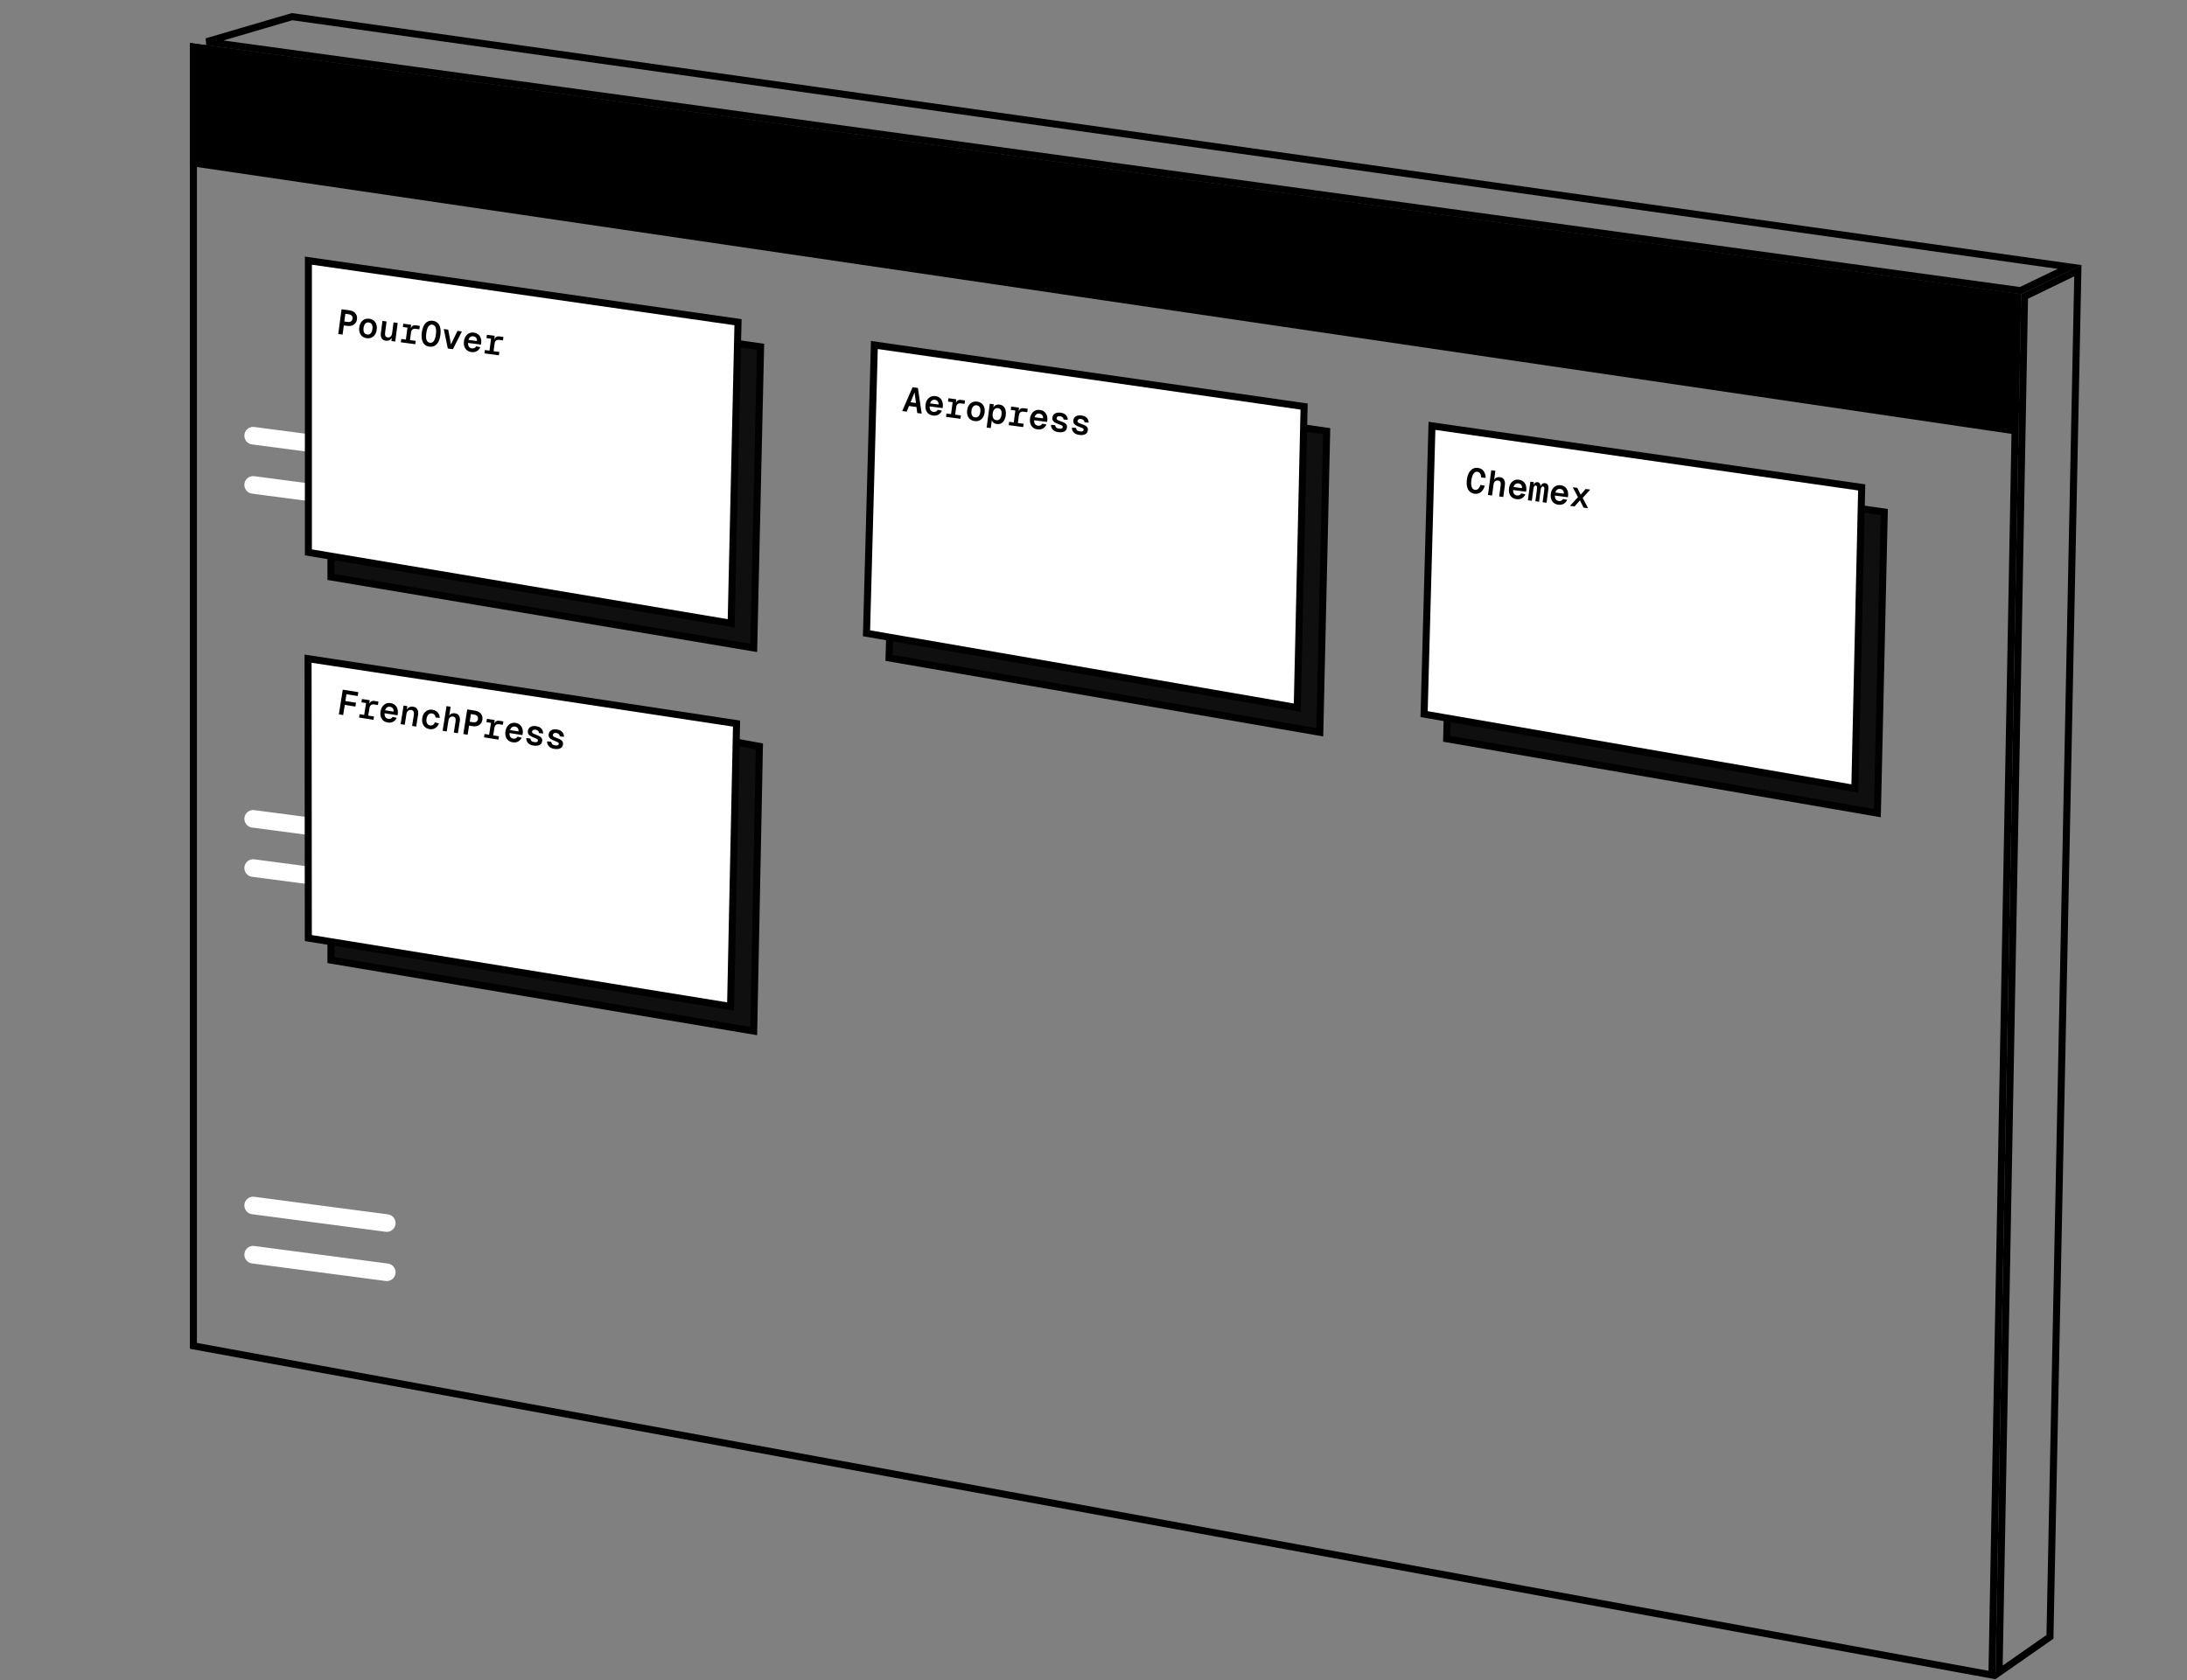 <svg width="622" height="478" viewBox="0 0 622 478" fill="none" xmlns="http://www.w3.org/2000/svg">
<rect x="0" y="0" width="622" height="478" fill="#808080" stroke="none"/>
<path d="M566.529 476.523L55.006 382.885L55.006 13.365L573.801 84.574L566.529 476.523Z" stroke="black" stroke-width="2"/>
<path d="M588.605 75.95L574.643 82.687L58.773 11.864L83.08 4.74L588.605 75.95Z" stroke="black" stroke-width="2"/>
<path d="M575.794 84.351L590.959 77.001L583.023 465.674L568.542 475.778L575.794 84.351Z" stroke="black" stroke-width="2"/>
<path d="M573.028 122.564L55.005 46.356L55.02 13.371L573.74 84.589L573.028 122.564Z" fill="black" stroke="black" stroke-width="2"/>
<path d="M72 123.951L91 126.451L110 128.951" stroke="white" stroke-width="5" stroke-linecap="round"/>
<path d="M72 137.951L91 140.451L110 142.951" stroke="white" stroke-width="5" stroke-linecap="round"/>
<path d="M535.897 145.669L533.944 231.326L411.441 210.171L413.676 128.158L535.897 145.669Z" fill="#0F0F0F" stroke="black" stroke-width="2"/>
<path d="M377.315 122.669L375.362 208.326L252.858 187.171L255.094 105.158L377.315 122.669Z" fill="#0F0F0F" stroke="black" stroke-width="2"/>
<path d="M370.897 115.66L368.944 201.317L246.441 180.161L248.676 98.149L370.897 115.66Z" fill="white" stroke="black" stroke-width="2"/>
<path d="M216.315 98.669L214.362 184.331L94.125 164.144L94.125 81.163L216.315 98.669Z" fill="#0F0F0F" stroke="black" stroke-width="2"/>
<path d="M209.897 91.66L207.944 177.322L87.707 157.144L87.707 74.153L209.897 91.66Z" fill="white" stroke="black" stroke-width="2"/>
<path d="M96.207 95.021L97.14 87.983L99.37 88.278C99.853 88.342 100.267 88.491 100.612 88.725C100.958 88.959 101.211 89.255 101.372 89.613C101.533 89.97 101.584 90.377 101.523 90.833C101.464 91.283 101.31 91.659 101.061 91.962C100.812 92.266 100.491 92.485 100.096 92.621C99.702 92.751 99.264 92.783 98.782 92.719L97.781 92.587L97.436 95.184L96.207 95.021ZM97.929 91.466L98.801 91.582C99.244 91.641 99.584 91.592 99.82 91.435C100.063 91.272 100.208 91.015 100.254 90.665C100.303 90.302 100.23 90.013 100.036 89.799C99.849 89.586 99.534 89.45 99.092 89.391L98.219 89.276L97.929 91.466ZM104.297 96.214C103.801 96.148 103.38 95.978 103.033 95.704C102.692 95.43 102.447 95.071 102.298 94.628C102.148 94.184 102.11 93.682 102.185 93.12C102.259 92.558 102.426 92.083 102.687 91.694C102.947 91.304 103.277 91.022 103.676 90.846C104.083 90.671 104.534 90.617 105.03 90.683C105.525 90.748 105.943 90.918 106.284 91.192C106.631 91.466 106.879 91.825 107.029 92.269C107.179 92.706 107.217 93.209 107.141 93.777C107.067 94.339 106.9 94.814 106.64 95.203C106.38 95.593 106.046 95.874 105.64 96.049C105.24 96.225 104.792 96.28 104.297 96.214ZM104.436 95.163C104.839 95.217 105.169 95.109 105.427 94.841C105.685 94.566 105.85 94.157 105.922 93.615C105.994 93.073 105.94 92.639 105.762 92.313C105.584 91.98 105.294 91.787 104.89 91.733C104.487 91.68 104.156 91.791 103.898 92.066C103.641 92.334 103.476 92.74 103.404 93.281C103.332 93.823 103.385 94.261 103.563 94.594C103.742 94.92 104.033 95.11 104.436 95.163ZM109.705 96.931C109.196 96.864 108.816 96.642 108.563 96.265C108.318 95.883 108.237 95.378 108.32 94.75L108.777 91.3L109.947 91.455L109.53 94.598C109.472 95.041 109.501 95.374 109.62 95.598C109.745 95.817 109.96 95.946 110.264 95.986C110.582 96.028 110.854 95.95 111.082 95.752C111.318 95.547 111.463 95.237 111.518 94.821L111.93 91.718L113.109 91.874L112.408 97.168L111.317 97.024L111.49 95.564L111.633 95.633C111.482 96.111 111.24 96.462 110.908 96.687C110.575 96.912 110.175 96.993 109.705 96.931ZM115.308 97.552L116.01 92.259L116.902 92.377L116.81 93.757L116.721 93.745C116.848 93.291 117.033 92.966 117.274 92.769C117.522 92.573 117.844 92.502 118.24 92.554L119.4 92.708L119.27 93.689L118.18 93.545C117.929 93.512 117.714 93.53 117.537 93.601C117.359 93.672 117.216 93.79 117.106 93.958C116.997 94.125 116.924 94.344 116.888 94.615L116.478 97.708L115.308 97.552ZM114 97.379L114.126 96.427L118.24 96.973L118.114 97.924L114 97.379ZM114.575 93.037L114.701 92.085L116.694 92.35L116.568 93.301L114.575 93.037ZM122.124 98.617C121.562 98.543 121.102 98.337 120.743 98C120.39 97.665 120.148 97.209 120.016 96.633C119.884 96.057 119.869 95.38 119.973 94.6C120.078 93.807 120.269 93.15 120.547 92.628C120.824 92.107 121.177 91.73 121.605 91.497C122.039 91.266 122.537 91.187 123.099 91.261C123.66 91.336 124.117 91.541 124.47 91.877C124.828 92.214 125.074 92.67 125.206 93.246C125.338 93.821 125.352 94.506 125.247 95.299C125.143 96.079 124.953 96.729 124.675 97.251C124.398 97.772 124.042 98.148 123.608 98.38C123.18 98.613 122.685 98.692 122.124 98.617ZM122.271 97.507C122.568 97.546 122.832 97.487 123.061 97.329C123.29 97.171 123.48 96.91 123.629 96.547C123.785 96.178 123.902 95.706 123.978 95.13C124.054 94.556 124.065 94.069 124.01 93.672C123.961 93.276 123.847 92.971 123.667 92.759C123.487 92.54 123.249 92.411 122.951 92.372C122.654 92.332 122.39 92.395 122.16 92.559C121.93 92.717 121.737 92.981 121.581 93.35C121.431 93.72 121.318 94.193 121.242 94.768C121.166 95.343 121.152 95.829 121.2 96.225C121.256 96.616 121.374 96.917 121.554 97.129C121.735 97.342 121.973 97.467 122.271 97.507ZM127.365 99.15L126.213 93.611L127.472 93.778L128.257 97.977L130.109 94.127L131.368 94.294L128.812 99.342L127.365 99.15ZM134.067 100.16C133.571 100.094 133.15 99.924 132.803 99.649C132.463 99.375 132.218 99.017 132.068 98.573C131.918 98.13 131.88 97.627 131.955 97.065C132.029 96.51 132.195 96.041 132.454 95.659C132.714 95.269 133.041 94.983 133.435 94.8C133.836 94.618 134.284 94.56 134.78 94.625C135.256 94.688 135.661 94.856 135.994 95.129C136.335 95.403 136.58 95.762 136.729 96.205C136.886 96.65 136.926 97.159 136.849 97.734L136.809 98.041L133.121 97.553C133.094 98.007 133.178 98.367 133.371 98.635C133.571 98.904 133.856 99.062 134.226 99.111C134.51 99.149 134.753 99.114 134.956 99.006C135.166 98.893 135.322 98.732 135.423 98.524L136.611 98.772C136.376 99.279 136.04 99.658 135.603 99.909C135.167 100.154 134.655 100.238 134.067 100.16ZM133.244 96.701L135.653 97.021C135.673 96.613 135.59 96.3 135.404 96.08C135.219 95.854 134.961 95.719 134.631 95.675C134.3 95.631 134.013 95.697 133.767 95.873C133.53 96.043 133.355 96.32 133.244 96.701ZM139.085 100.704L139.786 95.41L140.679 95.528L140.587 96.908L140.497 96.896C140.625 96.442 140.809 96.117 141.05 95.92C141.298 95.725 141.62 95.653 142.017 95.706L143.177 95.859L143.047 96.841L141.956 96.696C141.705 96.663 141.491 96.681 141.313 96.752C141.136 96.823 140.992 96.942 140.883 97.109C140.773 97.276 140.7 97.495 140.665 97.766L140.255 100.859L139.085 100.704ZM137.776 100.53L137.902 99.579L142.016 100.124L141.89 101.075L137.776 100.53ZM138.352 96.188L138.478 95.237L140.47 95.501L140.344 96.452L138.352 96.188Z" fill="black"/>
<path d="M72 232.951L91 235.451L110 237.951" stroke="white" stroke-width="5" stroke-linecap="round"/>
<path d="M72 246.951L91 249.451L110 251.951" stroke="white" stroke-width="5" stroke-linecap="round"/>
<path d="M215.982 212.332L214.359 293.33L94.125 273.144L94.125 190.207L215.982 212.332Z" fill="#0F0F0F" stroke="black" stroke-width="2"/>
<path d="M209.481 205.856L207.783 286.325L87.687 266.869L87.614 187.387L209.481 205.856Z" fill="white" stroke="black" stroke-width="2"/>
<path d="M96.375 203.221L97.486 196.209L101.911 196.91L101.736 198.016L97.785 197.39L98.648 196.798L98.138 200.018L97.48 199.316L101.253 199.914L101.079 201.01L97.306 200.413L98.147 199.959L97.6 203.416L96.375 203.221ZM103.423 204.338L104.259 199.064L105.148 199.205L105.021 200.582L104.932 200.568C105.071 200.118 105.263 199.797 105.509 199.607C105.762 199.417 106.086 199.354 106.481 199.416L107.637 199.599L107.482 200.577L106.395 200.405C106.145 200.365 105.93 200.379 105.751 200.445C105.572 200.511 105.426 200.626 105.312 200.79C105.198 200.954 105.12 201.172 105.077 201.441L104.589 204.523L103.423 204.338ZM102.119 204.132L102.27 203.184L106.369 203.833L106.218 204.781L102.119 204.132ZM102.805 199.806L102.955 198.858L104.94 199.172L104.79 200.12L102.805 199.806ZM110.265 205.544C109.771 205.466 109.354 205.285 109.014 205.002C108.681 204.719 108.445 204.355 108.307 203.907C108.168 203.46 108.144 202.957 108.232 202.397C108.32 201.844 108.498 201.38 108.767 201.004C109.037 200.621 109.371 200.343 109.77 200.17C110.175 199.998 110.625 199.951 111.118 200.03C111.593 200.105 111.993 200.283 112.32 200.564C112.653 200.847 112.889 201.211 113.027 201.658C113.172 202.107 113.199 202.617 113.108 203.19L113.06 203.496L109.386 202.914C109.348 203.367 109.422 203.73 109.608 204.002C109.801 204.276 110.082 204.442 110.451 204.5C110.734 204.545 110.978 204.516 111.183 204.414C111.396 204.306 111.556 204.149 111.663 203.943L112.844 204.221C112.596 204.722 112.25 205.092 111.807 205.333C111.365 205.566 110.851 205.637 110.265 205.544ZM109.53 202.066L111.93 202.446C111.961 202.04 111.886 201.724 111.706 201.5C111.526 201.269 111.272 201.127 110.943 201.075C110.613 201.023 110.324 201.082 110.074 201.251C109.832 201.415 109.651 201.687 109.53 202.066ZM113.944 206.006L114.78 200.731L115.847 200.9L115.662 202.319L115.555 202.231C115.667 201.905 115.822 201.649 116.02 201.465C116.219 201.273 116.446 201.144 116.7 201.076C116.96 201.009 117.232 200.998 117.515 201.043C117.903 201.105 118.209 201.241 118.432 201.452C118.655 201.663 118.805 201.929 118.882 202.252C118.961 202.568 118.969 202.917 118.909 203.299L118.369 206.707L117.203 206.522L117.7 203.391C117.766 202.97 117.737 202.641 117.613 202.405C117.495 202.171 117.278 202.028 116.962 201.978C116.751 201.945 116.549 201.963 116.355 202.034C116.169 202.106 116.007 202.232 115.87 202.413C115.735 202.587 115.644 202.816 115.599 203.099L115.11 206.19L113.944 206.006ZM122.169 207.43C121.668 207.351 121.248 207.166 120.91 206.876C120.571 206.587 120.328 206.221 120.182 205.779C120.038 205.331 120.009 204.83 120.096 204.277C120.184 203.724 120.366 203.26 120.641 202.885C120.917 202.504 121.262 202.228 121.673 202.057C122.085 201.886 122.541 201.84 123.042 201.919C123.45 201.984 123.803 202.121 124.101 202.33C124.405 202.54 124.639 202.81 124.803 203.14C124.974 203.464 125.057 203.831 125.053 204.242L123.867 204.125C123.844 203.798 123.747 203.536 123.576 203.34C123.406 203.138 123.176 203.013 122.886 202.968C122.478 202.903 122.134 203.007 121.854 203.28C121.576 203.546 121.395 203.943 121.311 204.47C121.228 204.996 121.277 205.433 121.458 205.779C121.641 206.118 121.936 206.32 122.344 206.385C122.634 206.431 122.895 206.381 123.127 206.236C123.366 206.091 123.549 205.854 123.676 205.523L124.84 205.778C124.71 206.176 124.512 206.509 124.246 206.777C123.988 207.047 123.677 207.241 123.314 207.359C122.959 207.471 122.577 207.495 122.169 207.43ZM125.887 207.898L126.998 200.886L128.164 201.07L127.708 203.944L127.611 203.858C127.734 203.594 127.884 203.388 128.063 203.241C128.249 203.088 128.457 202.99 128.687 202.945C128.918 202.894 129.168 202.89 129.438 202.933C129.8 202.99 130.09 203.12 130.308 203.324C130.532 203.528 130.679 203.791 130.75 204.112C130.828 204.429 130.835 204.787 130.771 205.189L130.233 208.587L129.068 208.402L129.564 205.271C129.635 204.823 129.61 204.489 129.49 204.267C129.37 204.046 129.165 203.912 128.875 203.866C128.539 203.813 128.248 203.881 128.002 204.072C127.763 204.263 127.608 204.577 127.539 205.011L127.053 208.083L125.887 207.898ZM131.77 208.83L132.881 201.818L135.103 202.17C135.584 202.246 135.994 202.406 136.334 202.648C136.673 202.891 136.919 203.193 137.071 203.555C137.223 203.916 137.263 204.324 137.191 204.779C137.12 205.227 136.956 205.599 136.7 205.896C136.444 206.193 136.117 206.404 135.719 206.53C135.322 206.649 134.883 206.671 134.402 206.595L133.405 206.437L132.995 209.024L131.77 208.83ZM133.582 205.321L134.451 205.458C134.892 205.528 135.232 205.488 135.472 205.337C135.72 205.18 135.871 204.927 135.927 204.578C135.984 204.216 135.919 203.926 135.731 203.707C135.549 203.489 135.238 203.345 134.797 203.276L133.927 203.138L133.582 205.321ZM138.956 209.969L139.792 204.695L140.681 204.836L140.554 206.213L140.465 206.199C140.604 205.748 140.796 205.428 141.043 205.237C141.295 205.048 141.619 204.984 142.014 205.047L143.17 205.23L143.015 206.208L141.929 206.036C141.678 205.996 141.464 206.009 141.284 206.075C141.105 206.142 140.959 206.257 140.845 206.421C140.731 206.585 140.653 206.802 140.61 207.072L140.122 210.154L138.956 209.969ZM137.653 209.762L137.803 208.814L141.902 209.464L141.751 210.412L137.653 209.762ZM138.338 205.436L138.488 204.488L140.474 204.803L140.323 205.751L138.338 205.436ZM145.798 211.175C145.304 211.096 144.887 210.916 144.548 210.632C144.214 210.35 143.978 209.985 143.84 209.538C143.702 209.091 143.677 208.588 143.766 208.028C143.853 207.475 144.031 207.01 144.3 206.634C144.57 206.252 144.904 205.974 145.303 205.801C145.708 205.629 146.158 205.582 146.652 205.66C147.126 205.735 147.526 205.914 147.853 206.195C148.186 206.477 148.422 206.842 148.56 207.289C148.705 207.737 148.732 208.248 148.642 208.821L148.593 209.127L144.919 208.545C144.881 208.998 144.955 209.36 145.141 209.633C145.334 209.906 145.615 210.072 145.984 210.131C146.267 210.176 146.511 210.147 146.716 210.045C146.929 209.936 147.089 209.78 147.196 209.574L148.377 209.852C148.129 210.353 147.783 210.723 147.34 210.963C146.898 211.197 146.384 211.268 145.798 211.175ZM145.063 207.697L147.463 208.077C147.494 207.67 147.419 207.355 147.239 207.13C147.059 206.899 146.805 206.758 146.476 206.706C146.147 206.654 145.857 206.712 145.608 206.882C145.366 207.046 145.184 207.318 145.063 207.697ZM151.74 212.116C151.246 212.038 150.844 211.893 150.533 211.682C150.222 211.471 149.996 211.216 149.855 210.916C149.713 210.617 149.655 210.301 149.681 209.968L150.854 210.103C150.867 210.361 150.957 210.582 151.124 210.763C151.292 210.938 151.554 211.054 151.91 211.11C152.239 211.163 152.492 211.159 152.671 211.099C152.856 211.034 152.963 210.913 152.992 210.735C153.009 210.623 152.995 210.523 152.948 210.435C152.908 210.347 152.81 210.264 152.653 210.185C152.498 210.1 152.265 209.999 151.952 209.882C151.442 209.693 151.047 209.506 150.766 209.319C150.485 209.133 150.295 208.924 150.197 208.693C150.105 208.462 150.083 208.195 150.131 207.892C150.18 207.583 150.303 207.319 150.5 207.1C150.697 206.875 150.963 206.715 151.295 206.619C151.634 206.524 152.034 206.513 152.495 206.586C152.995 206.666 153.39 206.813 153.68 207.027C153.97 207.242 154.177 207.494 154.3 207.784C154.429 208.074 154.49 208.374 154.481 208.683L153.296 208.556C153.287 208.399 153.246 208.254 153.173 208.121C153.1 207.988 152.992 207.877 152.851 207.787C152.711 207.69 152.543 207.627 152.345 207.595C152.022 207.544 151.779 207.57 151.614 207.672C151.449 207.774 151.353 207.911 151.326 208.082C151.304 208.22 151.322 208.341 151.38 208.445C151.446 208.543 151.563 208.636 151.731 208.723C151.899 208.811 152.137 208.909 152.444 209.018C152.948 209.199 153.335 209.379 153.604 209.556C153.872 209.734 154.047 209.93 154.128 210.146C154.215 210.362 154.235 210.618 154.188 210.915C154.137 211.237 154.004 211.5 153.79 211.702C153.576 211.904 153.294 212.042 152.945 212.115C152.596 212.188 152.194 212.188 151.74 212.116ZM157.662 213.055C157.168 212.977 156.766 212.832 156.455 212.621C156.145 212.409 155.918 212.154 155.777 211.855C155.635 211.556 155.577 211.239 155.603 210.906L156.776 211.041C156.789 211.3 156.879 211.52 157.046 211.702C157.214 211.877 157.476 211.993 157.832 212.049C158.161 212.101 158.415 212.097 158.593 212.038C158.779 211.973 158.886 211.851 158.914 211.674C158.932 211.562 158.917 211.462 158.87 211.373C158.83 211.286 158.732 211.203 158.576 211.124C158.42 211.039 158.187 210.937 157.875 210.82C157.364 210.632 156.969 210.444 156.688 210.258C156.407 210.072 156.217 209.863 156.119 209.631C156.027 209.401 156.005 209.134 156.053 208.831C156.103 208.521 156.225 208.257 156.422 208.039C156.62 207.814 156.885 207.653 157.217 207.557C157.556 207.463 157.956 207.452 158.417 207.525C158.917 207.604 159.313 207.751 159.603 207.966C159.893 208.18 160.099 208.433 160.222 208.722C160.351 209.012 160.412 209.312 160.403 209.621L159.219 209.494C159.21 209.338 159.169 209.193 159.095 209.06C159.022 208.927 158.915 208.815 158.774 208.725C158.634 208.629 158.465 208.565 158.267 208.534C157.945 208.483 157.701 208.508 157.536 208.61C157.372 208.712 157.276 208.849 157.249 209.02C157.227 209.159 157.245 209.28 157.302 209.383C157.368 209.481 157.485 209.574 157.653 209.662C157.822 209.749 158.059 209.847 158.366 209.957C158.87 210.138 159.257 210.317 159.526 210.495C159.795 210.672 159.969 210.869 160.05 211.084C160.137 211.301 160.157 211.557 160.11 211.853C160.059 212.176 159.927 212.438 159.712 212.641C159.498 212.843 159.216 212.98 158.867 213.053C158.518 213.126 158.117 213.127 157.662 213.055Z" fill="black"/>
<path d="M72 342.951L91 345.451L110 347.951" stroke="white" stroke-width="5" stroke-linecap="round"/>
<path d="M72 356.951L91 359.451L110 361.951" stroke="white" stroke-width="5" stroke-linecap="round"/>
<path d="M256.602 116.941L259.538 110.168L261.064 110.37L262.134 117.674L260.875 117.507L260.117 111.657L257.861 117.108L256.602 116.941ZM258.052 115.438L258.535 114.383L260.934 114.701L261.125 115.846L258.052 115.438ZM265.346 118.221C264.85 118.155 264.429 117.985 264.082 117.71C263.742 117.437 263.497 117.078 263.347 116.634C263.198 116.191 263.16 115.688 263.234 115.126C263.308 114.571 263.474 114.102 263.733 113.72C263.994 113.331 264.321 113.044 264.715 112.861C265.116 112.679 265.564 112.621 266.059 112.686C266.535 112.75 266.94 112.918 267.274 113.19C267.614 113.464 267.859 113.823 268.009 114.266C268.165 114.711 268.205 115.22 268.129 115.795L268.088 116.103L264.4 115.614C264.374 116.068 264.457 116.428 264.65 116.696C264.85 116.965 265.135 117.124 265.505 117.173C265.789 117.21 266.033 117.175 266.235 117.068C266.445 116.954 266.601 116.793 266.703 116.585L267.891 116.833C267.655 117.34 267.319 117.719 266.882 117.97C266.446 118.215 265.934 118.299 265.346 118.221ZM264.523 114.763L266.932 115.082C266.953 114.674 266.87 114.361 266.684 114.141C266.498 113.915 266.241 113.78 265.91 113.736C265.58 113.692 265.292 113.758 265.047 113.934C264.809 114.105 264.634 114.381 264.523 114.763ZM270.364 118.765L271.066 113.471L271.958 113.589L271.866 114.969L271.777 114.957C271.904 114.503 272.088 114.178 272.33 113.982C272.578 113.786 272.9 113.714 273.296 113.767L274.456 113.92L274.326 114.902L273.236 114.757C272.984 114.724 272.77 114.743 272.593 114.813C272.415 114.884 272.272 115.003 272.162 115.17C272.053 115.337 271.98 115.556 271.944 115.827L271.534 118.92L270.364 118.765ZM269.056 118.591L269.182 117.64L273.296 118.185L273.17 119.137L269.056 118.591ZM269.631 114.249L269.757 113.298L271.75 113.562L271.624 114.513L269.631 114.249ZM277.185 119.79C276.689 119.724 276.268 119.554 275.921 119.279C275.581 119.006 275.336 118.647 275.186 118.203C275.036 117.76 274.999 117.257 275.073 116.695C275.147 116.134 275.315 115.658 275.575 115.269C275.835 114.88 276.165 114.597 276.565 114.422C276.971 114.247 277.422 114.192 277.918 114.258C278.414 114.324 278.832 114.494 279.172 114.767C279.519 115.042 279.767 115.401 279.917 115.844C280.067 116.281 280.105 116.784 280.03 117.352C279.955 117.914 279.788 118.39 279.528 118.779C279.268 119.168 278.935 119.45 278.528 119.625C278.128 119.8 277.68 119.855 277.185 119.79ZM277.324 118.739C277.727 118.792 278.058 118.685 278.315 118.416C278.573 118.141 278.739 117.733 278.81 117.191C278.882 116.649 278.829 116.215 278.65 115.888C278.472 115.556 278.182 115.362 277.779 115.309C277.375 115.255 277.045 115.366 276.786 115.641C276.529 115.91 276.364 116.315 276.292 116.857C276.221 117.399 276.274 117.836 276.451 118.169C276.63 118.496 276.921 118.685 277.324 118.739ZM280.608 121.635L281.507 114.855L282.627 115.003L282.496 116.217L282.385 116.141C282.572 115.749 282.825 115.463 283.145 115.284C283.471 115.105 283.842 115.043 284.259 115.098C284.748 115.163 285.134 115.342 285.418 115.635C285.709 115.929 285.902 116.295 285.999 116.731C286.103 117.169 286.121 117.642 286.053 118.151C285.986 118.66 285.845 119.112 285.631 119.507C285.424 119.903 285.142 120.205 284.785 120.414C284.434 120.623 284.015 120.695 283.525 120.63C283.254 120.594 283.009 120.518 282.789 120.401C282.577 120.279 282.399 120.124 282.255 119.937C282.12 119.744 282.029 119.517 281.983 119.255L282.13 119.134L281.778 121.791L280.608 121.635ZM283.367 119.54C283.757 119.591 284.08 119.49 284.336 119.234C284.592 118.973 284.758 118.557 284.834 117.989C284.909 117.421 284.857 116.98 284.676 116.667C284.497 116.347 284.212 116.161 283.822 116.11C283.571 116.077 283.341 116.11 283.133 116.21C282.931 116.311 282.757 116.483 282.61 116.726C282.471 116.963 282.376 117.273 282.326 117.657C282.275 118.04 282.285 118.368 282.357 118.639C282.429 118.904 282.553 119.112 282.728 119.263C282.903 119.414 283.116 119.507 283.367 119.54ZM288.197 121.128L288.898 115.834L289.79 115.953L289.698 117.332L289.609 117.321C289.736 116.867 289.921 116.541 290.162 116.345C290.41 116.149 290.732 116.077 291.129 116.13L292.289 116.284L292.158 117.265L291.068 117.121C290.817 117.087 290.603 117.106 290.425 117.177C290.248 117.247 290.104 117.366 289.994 117.533C289.885 117.7 289.812 117.919 289.776 118.19L289.366 121.283L288.197 121.128ZM286.888 120.955L287.014 120.003L291.128 120.548L291.002 121.5L286.888 120.955ZM287.463 116.613L287.59 115.661L289.582 115.925L289.456 116.877L287.463 116.613ZM295.067 122.16C294.571 122.094 294.15 121.924 293.803 121.649C293.463 121.375 293.218 121.017 293.068 120.573C292.918 120.13 292.88 119.627 292.955 119.065C293.029 118.51 293.195 118.041 293.454 117.659C293.714 117.27 294.041 116.983 294.435 116.8C294.836 116.618 295.284 116.56 295.78 116.625C296.256 116.688 296.661 116.856 296.994 117.129C297.335 117.403 297.58 117.762 297.729 118.205C297.886 118.65 297.926 119.159 297.849 119.734L297.809 120.041L294.121 119.553C294.094 120.007 294.178 120.367 294.371 120.635C294.571 120.904 294.856 121.062 295.226 121.111C295.51 121.149 295.753 121.114 295.956 121.006C296.166 120.893 296.322 120.732 296.423 120.524L297.611 120.772C297.376 121.279 297.04 121.658 296.603 121.909C296.167 122.154 295.655 122.238 295.067 122.16ZM294.244 118.702L296.653 119.021C296.673 118.613 296.59 118.3 296.404 118.08C296.219 117.854 295.961 117.719 295.631 117.675C295.3 117.631 295.013 117.697 294.767 117.873C294.53 118.043 294.355 118.319 294.244 118.702ZM301.031 122.95C300.535 122.884 300.129 122.75 299.813 122.547C299.497 122.343 299.265 122.094 299.115 121.798C298.966 121.503 298.9 121.188 298.918 120.854L300.094 120.96C300.114 121.218 300.209 121.436 300.381 121.613C300.553 121.784 300.818 121.893 301.175 121.94C301.505 121.984 301.759 121.974 301.935 121.91C302.119 121.84 302.223 121.716 302.247 121.538C302.262 121.425 302.245 121.325 302.196 121.238C302.153 121.152 302.053 121.071 301.895 120.997C301.737 120.915 301.501 120.82 301.186 120.711C300.671 120.535 300.271 120.358 299.986 120.179C299.7 120 299.505 119.796 299.401 119.567C299.304 119.338 299.275 119.072 299.315 118.768C299.356 118.458 299.472 118.191 299.663 117.967C299.855 117.737 300.116 117.57 300.446 117.466C300.783 117.362 301.182 117.341 301.645 117.403C302.147 117.469 302.546 117.606 302.841 117.813C303.137 118.021 303.349 118.267 303.479 118.554C303.616 118.841 303.684 119.139 303.684 119.448L302.496 119.351C302.483 119.195 302.438 119.051 302.362 118.92C302.285 118.789 302.175 118.68 302.032 118.594C301.889 118.501 301.719 118.441 301.521 118.415C301.197 118.372 300.954 118.404 300.792 118.51C300.63 118.616 300.537 118.756 300.515 118.927C300.496 119.066 300.517 119.187 300.578 119.289C300.646 119.385 300.765 119.475 300.935 119.558C301.106 119.641 301.346 119.734 301.655 119.835C302.164 120.003 302.555 120.173 302.829 120.344C303.102 120.514 303.282 120.706 303.368 120.919C303.46 121.133 303.487 121.389 303.448 121.687C303.405 122.01 303.279 122.276 303.07 122.484C302.86 122.691 302.582 122.836 302.235 122.918C301.888 123 301.487 123.01 301.031 122.95ZM306.975 123.738C306.479 123.672 306.073 123.538 305.757 123.334C305.441 123.131 305.209 122.882 305.059 122.586C304.91 122.291 304.844 121.976 304.862 121.642L306.038 121.747C306.058 122.006 306.153 122.223 306.325 122.401C306.497 122.572 306.762 122.681 307.119 122.728C307.449 122.772 307.703 122.762 307.879 122.698C308.063 122.628 308.167 122.504 308.191 122.325C308.206 122.213 308.189 122.113 308.14 122.026C308.097 121.94 307.997 121.859 307.839 121.784C307.682 121.703 307.445 121.608 307.13 121.499C306.616 121.323 306.215 121.146 305.93 120.966C305.644 120.787 305.449 120.583 305.345 120.354C305.248 120.126 305.219 119.86 305.259 119.556C305.3 119.246 305.417 118.978 305.608 118.755C305.799 118.525 306.06 118.358 306.39 118.253C306.727 118.15 307.126 118.129 307.589 118.19C308.091 118.257 308.49 118.394 308.785 118.601C309.081 118.808 309.293 119.055 309.424 119.341C309.56 119.629 309.628 119.927 309.628 120.236L308.44 120.139C308.427 119.983 308.383 119.839 308.306 119.708C308.229 119.576 308.119 119.468 307.976 119.382C307.833 119.289 307.663 119.229 307.465 119.203C307.141 119.16 306.898 119.192 306.736 119.298C306.574 119.404 306.482 119.543 306.459 119.715C306.44 119.854 306.461 119.974 306.522 120.077C306.59 120.173 306.709 120.263 306.88 120.346C307.05 120.429 307.29 120.521 307.599 120.623C308.108 120.791 308.5 120.961 308.773 121.131C309.046 121.302 309.226 121.494 309.312 121.707C309.405 121.921 309.431 122.177 309.392 122.474C309.349 122.798 309.223 123.064 309.014 123.272C308.805 123.479 308.527 123.624 308.179 123.706C307.832 123.788 307.431 123.798 306.975 123.738Z" fill="black"/>
<path d="M529.479 138.66L527.527 224.317L405.023 203.161L407.259 121.149L529.479 138.66Z" fill="white" stroke="black" stroke-width="2"/>
<path d="M419.387 140.471C418.812 140.395 418.346 140.182 417.989 139.832C417.631 139.482 417.384 139.019 417.245 138.442C417.113 137.867 417.096 137.202 417.196 136.449C417.297 135.689 417.486 135.048 417.764 134.527C418.048 134.006 418.408 133.623 418.844 133.379C419.281 133.127 419.787 133.039 420.362 133.116C421.022 133.203 421.545 133.494 421.93 133.989C422.315 134.484 422.518 135.14 422.537 135.956L421.27 135.849C421.248 135.362 421.14 134.981 420.948 134.706C420.763 134.426 420.518 134.266 420.214 134.226C419.904 134.185 419.629 134.253 419.391 134.429C419.159 134.601 418.966 134.871 418.809 135.24C418.652 135.609 418.538 136.068 418.465 136.617C418.393 137.159 418.385 137.628 418.44 138.026C418.495 138.423 418.612 138.734 418.79 138.96C418.975 139.186 419.223 139.32 419.534 139.361C419.851 139.403 420.143 139.307 420.409 139.074C420.676 138.833 420.884 138.461 421.031 137.956L422.284 138.172C422.055 138.989 421.685 139.599 421.174 140.002C420.67 140.406 420.074 140.562 419.387 140.471ZM423.191 140.814L424.124 133.776L425.293 133.931L424.911 136.815L424.811 136.732C424.927 136.465 425.073 136.255 425.247 136.103C425.43 135.946 425.635 135.842 425.864 135.792C426.093 135.735 426.343 135.724 426.614 135.76C426.978 135.808 427.271 135.931 427.494 136.129C427.723 136.327 427.877 136.586 427.955 136.906C428.042 137.22 428.058 137.579 428.005 137.982L427.553 141.392L426.383 141.237L426.799 138.095C426.859 137.645 426.826 137.311 426.7 137.093C426.574 136.874 426.366 136.746 426.075 136.707C425.738 136.663 425.449 136.739 425.208 136.935C424.973 137.133 424.827 137.45 424.769 137.886L424.361 140.969L423.191 140.814ZM431.29 142.009C430.794 141.943 430.373 141.773 430.026 141.498C429.686 141.224 429.441 140.866 429.291 140.422C429.142 139.979 429.104 139.476 429.178 138.914C429.252 138.359 429.418 137.89 429.677 137.508C429.938 137.118 430.265 136.832 430.659 136.649C431.06 136.467 431.508 136.409 432.003 136.474C432.479 136.537 432.884 136.705 433.218 136.978C433.558 137.252 433.803 137.611 433.953 138.054C434.109 138.498 434.149 139.008 434.073 139.583L434.032 139.89L430.344 139.402C430.318 139.855 430.401 140.216 430.594 140.484C430.794 140.752 431.079 140.911 431.449 140.96C431.733 140.998 431.977 140.963 432.179 140.855C432.389 140.742 432.545 140.581 432.647 140.373L433.834 140.621C433.599 141.128 433.263 141.507 432.826 141.758C432.39 142.003 431.878 142.086 431.29 142.009ZM430.467 138.55L432.876 138.87C432.897 138.462 432.814 138.149 432.628 137.929C432.442 137.703 432.185 137.568 431.854 137.524C431.524 137.48 431.236 137.546 430.991 137.722C430.753 137.892 430.578 138.168 430.467 138.55ZM434.544 142.319L435.245 137.025L436.227 137.155L436.116 138.371L436.001 138.326C436.136 137.913 436.314 137.61 436.535 137.418C436.756 137.218 437.012 137.138 437.303 137.177C437.62 137.219 437.843 137.363 437.972 137.608C438.101 137.854 438.159 138.205 438.146 138.66L438.017 138.643C438.141 138.216 438.324 137.9 438.566 137.697C438.814 137.495 439.097 137.414 439.415 137.456C439.818 137.51 440.093 137.691 440.24 138C440.388 138.308 440.42 138.773 440.338 139.395L439.857 143.023L438.737 142.874L439.188 139.474C439.239 139.084 439.238 138.815 439.184 138.667C439.13 138.512 439.024 138.424 438.866 138.403C438.76 138.389 438.659 138.412 438.564 138.473C438.476 138.529 438.395 138.629 438.322 138.774C438.256 138.92 438.207 139.112 438.175 139.35L437.726 142.74L436.675 142.601L437.126 139.201C437.175 138.831 437.173 138.565 437.12 138.403C437.068 138.242 436.959 138.15 436.794 138.128C436.681 138.113 436.581 138.137 436.492 138.199C436.404 138.254 436.327 138.355 436.26 138.501C436.194 138.647 436.145 138.839 436.113 139.077L435.664 142.467L434.544 142.319ZM443.178 143.584C442.683 143.518 442.261 143.348 441.914 143.074C441.574 142.8 441.329 142.441 441.179 141.998C441.03 141.554 440.992 141.052 441.067 140.49C441.14 139.935 441.307 139.466 441.566 139.083C441.826 138.694 442.153 138.408 442.547 138.225C442.948 138.042 443.396 137.984 443.892 138.05C444.367 138.113 444.772 138.281 445.106 138.554C445.446 138.827 445.691 139.186 445.841 139.63C445.997 140.074 446.037 140.584 445.961 141.159L445.92 141.466L442.233 140.977C442.206 141.431 442.289 141.792 442.483 142.059C442.682 142.328 442.967 142.487 443.337 142.536C443.622 142.574 443.865 142.539 444.068 142.431C444.278 142.318 444.433 142.157 444.535 141.948L445.723 142.196C445.487 142.703 445.151 143.082 444.715 143.334C444.279 143.579 443.767 143.662 443.178 143.584ZM442.356 140.126L444.764 140.445C444.785 140.038 444.702 139.724 444.516 139.504C444.331 139.278 444.073 139.143 443.742 139.099C443.412 139.056 443.124 139.122 442.879 139.298C442.641 139.468 442.467 139.744 442.356 140.126ZM446.511 143.905L448.784 141.442L447.312 138.624L448.601 138.795L449.565 140.728L450.97 139.109L452.278 139.282L450.13 141.641L451.666 144.588L450.367 144.416L449.352 142.334L447.82 144.078L446.511 143.905Z" fill="black"/>
</svg>
